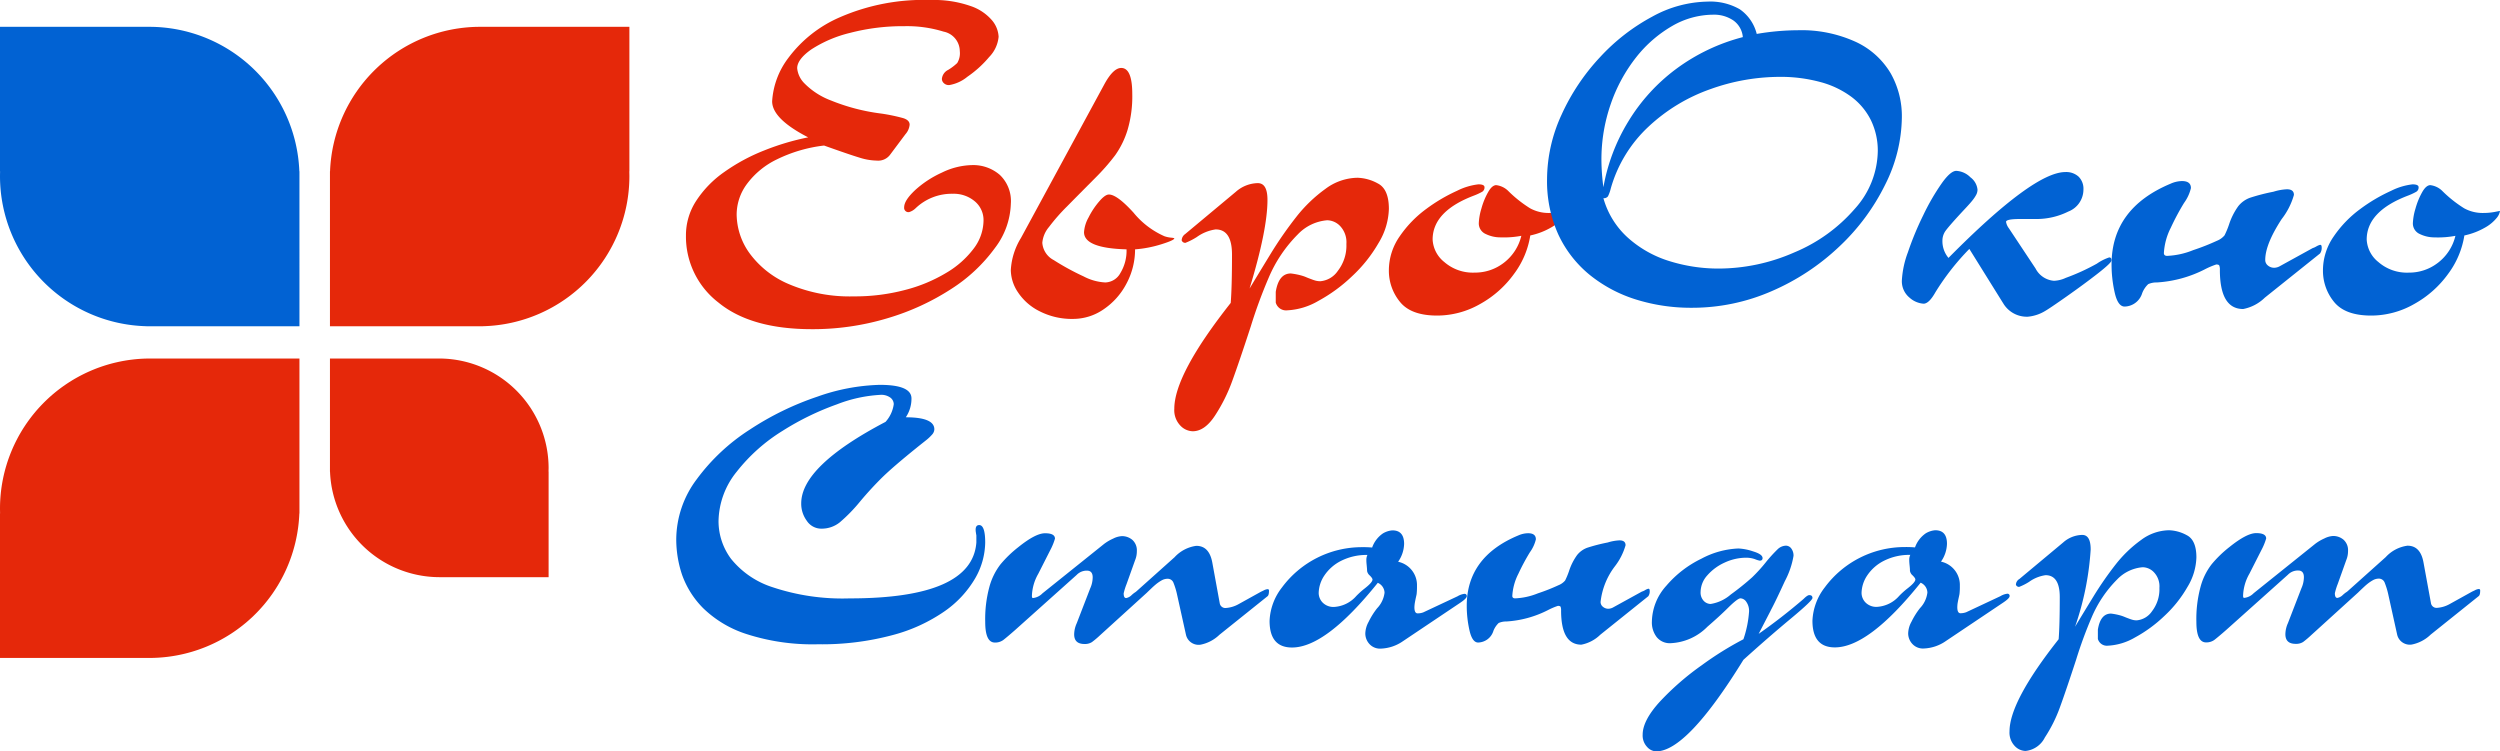 <svg xmlns="http://www.w3.org/2000/svg" width="330" height="99.194" viewBox="0 0 330 99.194"><g data-name="Group 746"><path data-name="Path 1234" d="m119.529 17.701-2.059 2.752a1.95 1.95 0 0 1-1.726.746 8 8 0 0 1-2.356-.413c-.9-.271-2.437-.8-4.614-1.575a19.2 19.2 0 0 0-6.223 1.826 10.7 10.7 0 0 0-3.955 3.247 6.8 6.8 0 0 0-1.358 4.046 8.9 8.9 0 0 0 1.717 5.117 12.4 12.4 0 0 0 5.233 4.083 20.5 20.5 0 0 0 8.525 1.592 25.8 25.8 0 0 0 6.744-.845 20.3 20.3 0 0 0 5.486-2.284 12.3 12.3 0 0 0 3.614-3.22 6.2 6.2 0 0 0 1.268-3.626 3.22 3.22 0 0 0-1.16-2.579 4.3 4.3 0 0 0-2.887-.99 6.9 6.9 0 0 0-4.908 1.9 2.1 2.1 0 0 1-.874.522.567.567 0 0 1-.646-.64c0-.612.486-1.356 1.439-2.257a13.5 13.5 0 0 1 3.543-2.321 9.45 9.45 0 0 1 3.975-.989 5.36 5.36 0 0 1 3.66 1.285 4.75 4.75 0 0 1 1.464 3.8 10.1 10.1 0 0 1-2.076 5.826 21.3 21.3 0 0 1-5.755 5.415 32.2 32.2 0 0 1-8.471 3.893 34.2 34.2 0 0 1-9.964 1.439q-8.04 0-12.329-3.515a10.98 10.98 0 0 1-4.29-8.841 8.3 8.3 0 0 1 1.358-4.594 13.9 13.9 0 0 1 3.725-3.813 24.8 24.8 0 0 1 5.232-2.823 33 33 0 0 1 5.818-1.735c-3.166-1.629-4.756-3.211-4.756-4.756a10.5 10.5 0 0 1 2.113-5.692 16.74 16.74 0 0 1 6.833-5.406 27.7 27.7 0 0 1 12-2.274 14.6 14.6 0 0 1 5.213.783 6.4 6.4 0 0 1 2.88 1.916 3.65 3.65 0 0 1 .855 2.148 4.4 4.4 0 0 1-1.251 2.681 14.2 14.2 0 0 1-2.869 2.6 5.05 5.05 0 0 1-2.4 1.1.94.94 0 0 1-.717-.261.77.77 0 0 1-.251-.547 1.48 1.48 0 0 1 .835-1.2 7 7 0 0 0 1.187-.9 2.48 2.48 0 0 0 .342-1.574 2.65 2.65 0 0 0-2.14-2.573 16.3 16.3 0 0 0-5.145-.719 27.7 27.7 0 0 0-7.193.882 16.5 16.5 0 0 0-5.134 2.194q-1.851 1.308-1.853 2.481a3.28 3.28 0 0 0 .954 1.988 9.7 9.7 0 0 0 3.47 2.248 26.3 26.3 0 0 0 6.692 1.744 24 24 0 0 1 2.877.6q.851.268.852.862a2.2 2.2 0 0 1-.538 1.241" fill="#e5280a"/><path data-name="Path 1235" d="m134.767 31.411 11.069-20.4c.764-1.366 1.485-2.041 2.167-2.041q1.455 0 1.457 3.445a15.6 15.6 0 0 1-.624 4.742 11.6 11.6 0 0 1-1.628 3.326 28 28 0 0 1-2.608 2.978q-2.254 2.265-3.751 3.785a25 25 0 0 0-2.382 2.717 3.73 3.73 0 0 0-.882 2.086 2.8 2.8 0 0 0 1.51 2.284 33 33 0 0 0 3.939 2.151 6.9 6.9 0 0 0 2.86.8 2.34 2.34 0 0 0 2-1.25 5.65 5.65 0 0 0 .809-3.12q-5.611-.149-5.612-2.267a4.6 4.6 0 0 1 .6-1.943 10.3 10.3 0 0 1 1.4-2.113c.521-.611.952-.916 1.285-.916.71 0 1.8.8 3.247 2.392a10.94 10.94 0 0 0 4.092 3.119 3.8 3.8 0 0 0 .836.182q.458.04.459.1c0 .152-.558.413-1.672.763a15.5 15.5 0 0 1-3.508.684 9.6 9.6 0 0 1-1.16 4.567 9.25 9.25 0 0 1-3.031 3.373 7.07 7.07 0 0 1-3.947 1.241 9.36 9.36 0 0 1-4.444-1 7.3 7.3 0 0 1-2.85-2.474 5.37 5.37 0 0 1-.971-2.956 9 9 0 0 1 1.341-4.256" fill="#e5280a"/><path data-name="Path 1236" d="m156.471 30.872 6.672-5.566a4.5 4.5 0 0 1 2.88-1.133c.861 0 1.283.736 1.283 2.213q0 3.952-2.363 11.7 1.106-1.834 2.769-4.559a51 51 0 0 1 3.417-4.919 19 19 0 0 1 3.83-3.677 7.22 7.22 0 0 1 4.218-1.467 5.9 5.9 0 0 1 2.707.757c.962.494 1.448 1.617 1.448 3.353a9.1 9.1 0 0 1-1.349 4.479 18.8 18.8 0 0 1-3.516 4.414 20.8 20.8 0 0 1-4.468 3.265 9 9 0 0 1-4.1 1.233 1.41 1.41 0 0 1-1.5-1.025v-1.415q.392-2.427 1.987-2.427a9 9 0 0 1 1.358.26 5 5 0 0 1 .7.243c.233.1.45.18.649.251a5 5 0 0 0 .592.2 2.7 2.7 0 0 0 .585.072 3.12 3.12 0 0 0 2.329-1.376 5.43 5.43 0 0 0 1.125-3.535 3.12 3.12 0 0 0-.809-2.356 2.43 2.43 0 0 0-1.718-.783 6.02 6.02 0 0 0-3.867 1.845 18.1 18.1 0 0 0-3.856 5.719 65 65 0 0 0-2.376 6.465q-1.523 4.669-2.446 7.195a21.8 21.8 0 0 1-2.284 4.576q-1.35 2.053-2.934 2.052a2.33 2.33 0 0 1-1.643-.765 2.94 2.94 0 0 1-.783-2.2q0-4.546 7.446-13.975c.107-1.33.17-3.462.17-6.377 0-2.221-.72-3.326-2.159-3.326a5.6 5.6 0 0 0-2.49 1.007 8.4 8.4 0 0 1-1.5.765.49.49 0 0 1-.494-.325 1.05 1.05 0 0 1 .494-.854" fill="#e5280a"/><path data-name="Path 1237" d="M197.522 24.442a2.7 2.7 0 0 1 1.619.818 16.4 16.4 0 0 0 2.825 2.231 5.06 5.06 0 0 0 2.525.621 8 8 0 0 0 1.5-.135q.684-.136.71-.136a1.9 1.9 0 0 1-.433.919 5.3 5.3 0 0 1-1.52 1.267 9.4 9.4 0 0 1-2.751 1.054 11.45 11.45 0 0 1-2.15 5.08 13.7 13.7 0 0 1-4.465 3.964 11.44 11.44 0 0 1-5.684 1.529q-3.464 0-4.917-1.826a6.47 6.47 0 0 1-1.45-4.117 7.85 7.85 0 0 1 1.431-4.516 14.9 14.9 0 0 1 3.516-3.624 22 22 0 0 1 4.046-2.383 8.4 8.4 0 0 1 2.822-.855c.541 0 .809.125.809.386a.66.66 0 0 1-.294.587 8 8 0 0 1-1.054.493q-5.5 2.075-5.5 5.818a4.04 4.04 0 0 0 1.537 2.967 5.74 5.74 0 0 0 4.02 1.4 6.2 6.2 0 0 0 3.857-1.306 6.32 6.32 0 0 0 2.295-3.551 12.3 12.3 0 0 1-2.753.206 4.4 4.4 0 0 1-1.942-.442 1.52 1.52 0 0 1-.917-1.491 7.7 7.7 0 0 1 .342-1.87 9.4 9.4 0 0 1 .881-2.159c.351-.629.719-.936 1.1-.936" fill="#e5280a"/><path data-name="Path 1238" d="M231.891 4.478a32.6 32.6 0 0 1 5.405-.486 17.2 17.2 0 0 1 7.707 1.555 10.45 10.45 0 0 1 4.576 4.147 11.5 11.5 0 0 1 1.467 5.782 20.2 20.2 0 0 1-2.187 8.866 28.4 28.4 0 0 1-6.069 8.2 30.5 30.5 0 0 1-8.93 5.891 26.2 26.2 0 0 1-10.548 2.193 24.3 24.3 0 0 1-7.32-1.079 18.4 18.4 0 0 1-6.117-3.237 15.1 15.1 0 0 1-4.173-5.349 17.1 17.1 0 0 1-1.491-7.332 20.5 20.5 0 0 1 1.906-8.468 28.1 28.1 0 0 1 5.092-7.62 26.2 26.2 0 0 1 6.914-5.359 15.6 15.6 0 0 1 7.3-1.97 7.8 7.8 0 0 1 4.236 1.016 5.6 5.6 0 0 1 2.229 3.247m-1.835.423a3 3 0 0 0-1.25-2.2 4.52 4.52 0 0 0-2.688-.758 10.9 10.9 0 0 0-5.377 1.484 16.7 16.7 0 0 0-4.758 4.13 21 21 0 0 0-3.354 6.159 22.3 22.3 0 0 0-1.238 7.428 28 28 0 0 0 .261 3.57 25 25 0 0 1 3.282-8.668 24.4 24.4 0 0 1 6.321-6.943 25.5 25.5 0 0 1 8.8-4.2m-18.403 21.259a11 11 0 0 0 3.282 5.263 14.7 14.7 0 0 0 5.5 3.065 21.7 21.7 0 0 0 6.384.963 24.9 24.9 0 0 0 10.055-2.14 21.4 21.4 0 0 0 7.948-5.729 11.6 11.6 0 0 0 3.05-7.626 9.2 9.2 0 0 0-.9-4.073 8.65 8.65 0 0 0-2.6-3.112 12.1 12.1 0 0 0-4.119-1.951 20 20 0 0 0-5.386-.673 27.2 27.2 0 0 0-9.083 1.618 23.2 23.2 0 0 0-8.165 4.946 17.73 17.73 0 0 0-4.992 8.166 5 5 0 0 1-.368 1.034.66.66 0 0 1-.612.25" fill="#0162d3"/><path data-name="Path 1239" d="m264.387 39.981-4.434-7.123a32.4 32.4 0 0 0-4.479 5.72q-.85 1.509-1.564 1.51a3.1 3.1 0 0 1-1.853-.8 2.79 2.79 0 0 1-1.007-2.34 12.5 12.5 0 0 1 .791-3.639 40 40 0 0 1 2.034-4.912 29.4 29.4 0 0 1 2.427-4.19c.783-1.108 1.43-1.653 1.924-1.653a2.83 2.83 0 0 1 1.87.852 2.3 2.3 0 0 1 .935 1.629 1.45 1.45 0 0 1-.179.691 4.6 4.6 0 0 1-.477.711q-.285.363-.828.944c-.543.581-.638.684-.828.89q-1.413 1.538-1.869 2.15a2.23 2.23 0 0 0-.451 1.356 3.44 3.44 0 0 0 .8 2.267q11.21-11.329 15.432-11.333a2.43 2.43 0 0 1 1.735.6 2.24 2.24 0 0 1 .648 1.718 3.12 3.12 0 0 1-2.007 2.9 9.4 9.4 0 0 1-4.2.98h-2.157c-1.231 0-1.852.126-1.852.377a1.94 1.94 0 0 0 .386.865l3.507 5.287a2.99 2.99 0 0 0 2.437 1.626 4 4 0 0 0 1.555-.386 28 28 0 0 0 4.11-1.879 6.3 6.3 0 0 1 1.62-.819c.206 0 .314.128.314.378 0 .218-.6.791-1.808 1.735s-2.582 1.953-4.1 3.022-2.481 1.718-2.877 1.943a5.3 5.3 0 0 1-2.265.747 3.62 3.62 0 0 1-3.291-1.835" fill="#0162d3"/><path data-name="Path 1240" d="m306.251 33.453-7.294 5.837a5.6 5.6 0 0 1-2.858 1.5q-3.078 0-3.076-5.178a1.4 1.4 0 0 0-.075-.558c-.053-.1-.186-.144-.4-.144a10.4 10.4 0 0 0-1.52.646 16 16 0 0 1-6.305 1.727 2.7 2.7 0 0 0-1.16.224 3.3 3.3 0 0 0-.79 1.179 2.49 2.49 0 0 1-2.321 1.781c-.592 0-1.034-.611-1.311-1.845a16.7 16.7 0 0 1-.415-3.713q0-7.42 7.824-10.675a3.8 3.8 0 0 1 1.466-.334q1.186-.002 1.187.928a5.5 5.5 0 0 1-.909 1.959 32 32 0 0 0-1.744 3.266 8.4 8.4 0 0 0-.917 3.345q0 .377.432.378a10.3 10.3 0 0 0 3.453-.765 29 29 0 0 0 3.12-1.23 2.5 2.5 0 0 0 1-.713 11 11 0 0 0 .584-1.4 8.8 8.8 0 0 1 1.233-2.455 3.5 3.5 0 0 1 1.537-1.105 26 26 0 0 1 3.1-.8 7 7 0 0 1 1.778-.324c.622 0 .928.25.928.744a9.3 9.3 0 0 1-1.62 3.194q-2.171 3.332-2.166 5.394a.92.92 0 0 0 .35.73 1.27 1.27 0 0 0 .836.3 1.6 1.6 0 0 0 .764-.224l4.309-2.372a2.2 2.2 0 0 0 .466-.209 2 2 0 0 1 .514-.224c.135 0 .207.091.207.28a1.3 1.3 0 0 1-.207.854" fill="#0162d3"/><path data-name="Path 1241" d="M320.819 24.442a2.7 2.7 0 0 1 1.618.818 16.4 16.4 0 0 0 2.825 2.231 5.06 5.06 0 0 0 2.527.621 8 8 0 0 0 1.5-.135c.459-.091.693-.136.71-.136a1.9 1.9 0 0 1-.432.919 5.3 5.3 0 0 1-1.518 1.267 9.4 9.4 0 0 1-2.752 1.054 11.5 11.5 0 0 1-2.15 5.08 13.7 13.7 0 0 1-4.469 3.965 11.44 11.44 0 0 1-5.682 1.529c-2.314 0-3.948-.612-4.919-1.826a6.47 6.47 0 0 1-1.446-4.117 7.84 7.84 0 0 1 1.429-4.515 14.9 14.9 0 0 1 3.515-3.624 22 22 0 0 1 4.047-2.383 8.4 8.4 0 0 1 2.823-.855c.54 0 .811.125.811.386a.65.65 0 0 1-.3.587 8 8 0 0 1-1.051.493q-5.5 2.075-5.5 5.818a4.04 4.04 0 0 0 1.538 2.967 5.73 5.73 0 0 0 4.019 1.4 6.2 6.2 0 0 0 3.857-1.306 6.3 6.3 0 0 0 2.295-3.551 12.3 12.3 0 0 1-2.752.206 4.4 4.4 0 0 1-1.944-.442 1.52 1.52 0 0 1-.916-1.491 7.7 7.7 0 0 1 .342-1.87 9.5 9.5 0 0 1 .881-2.159c.352-.629.719-.936 1.1-.936" fill="#0162d3"/><path data-name="Path 1242" d="M19.789 3.541H0v19.073l.012.015q-.011.336-.012.676a19.82 19.82 0 0 0 19.327 19.756v.006h20.2V22.614l-.015-.012A19.826 19.826 0 0 0 19.789 3.541" fill="#0162d3" fill-rule="evenodd"/><path data-name="Path 1243" d="M63.289 3.541H83.08v19.073l-.013.015q.013.336.013.676a19.82 19.82 0 0 1-19.328 19.756l-.006.006H43.554V22.614l.013-.012A19.827 19.827 0 0 1 63.289 3.541" fill="#e5280a" fill-rule="evenodd"/><path data-name="Path 1244" d="M19.789 86.849H0V67.776l.012-.012A22 22 0 0 1 0 67.088 19.823 19.823 0 0 1 19.327 47.33v-.006h20.2v20.452l-.015.015A19.824 19.824 0 0 1 19.79 86.849" fill="#e5280a" fill-rule="evenodd"/><path data-name="Path 1245" d="M57.97 76.186h14.446V62.258l-.01-.01c0-.164.01-.327.01-.493a14.475 14.475 0 0 0-14.113-14.427H43.554v14.93l.01.011a14.476 14.476 0 0 0 14.4 13.917" fill="#e5280a" fill-rule="evenodd"/><path data-name="Path 1246" d="M119.568 55.082c2.513 0 3.765.534 3.765 1.588a1.07 1.07 0 0 1-.289.684 6 6 0 0 1-.855.8c-.375.3-.781.617-1.206.963q-3.028 2.445-4.463 3.836a45 45 0 0 0-3.006 3.267 21.3 21.3 0 0 1-2.655 2.723 3.8 3.8 0 0 1-2.426.839 2.28 2.28 0 0 1-1.929-1.027 3.8 3.8 0 0 1-.743-2.308q0-4.923 11.129-10.76a4.34 4.34 0 0 0 1.087-2.349 1.12 1.12 0 0 0-.421-.832 2.03 2.03 0 0 0-1.372-.384 18.5 18.5 0 0 0-5.7 1.247 36 36 0 0 0-7.181 3.5 23.1 23.1 0 0 0-6.036 5.37 10.6 10.6 0 0 0-2.421 6.6 8.34 8.34 0 0 0 1.645 4.918 11.57 11.57 0 0 0 5.529 3.767 29.1 29.1 0 0 0 10.123 1.464q16.175 0 16.737-7.375v-.941a6 6 0 0 1-.049-.289 2 2 0 0 0-.029-.188 2 2 0 0 1-.018-.274q0-.611.472-.611c.522 0 .791.768.791 2.3a9.7 9.7 0 0 1-1.307 4.7 13.75 13.75 0 0 1-4.011 4.347 21.7 21.7 0 0 1-6.93 3.18 36 36 0 0 1-9.834 1.207 28.4 28.4 0 0 1-9.373-1.332 14.6 14.6 0 0 1-5.78-3.439 11.85 11.85 0 0 1-2.789-4.431 14.8 14.8 0 0 1-.758-4.661 13.3 13.3 0 0 1 2.718-7.938 26.3 26.3 0 0 1 7.007-6.547 38.5 38.5 0 0 1 8.921-4.344 26.5 26.5 0 0 1 8.22-1.552q4.182 0 4.184 1.794a4.4 4.4 0 0 1-.751 2.49m22.563 20.798a1.84 1.84 0 0 1 1.345-.557q.764.002.763.892a3.6 3.6 0 0 1-.332 1.457l-1.776 4.6a3.7 3.7 0 0 0-.337 1.456c0 .855.453 1.277 1.364 1.277a1.7 1.7 0 0 0 .985-.253 12 12 0 0 0 1.082-.914l6.162-5.6c.188-.186.4-.384.626-.6s.455-.417.682-.6a5.4 5.4 0 0 1 .689-.453 1.6 1.6 0 0 1 .72-.19.81.81 0 0 1 .8.535 9.5 9.5 0 0 1 .48 1.587l1.169 5.273a1.71 1.71 0 0 0 1.923 1.307 4.96 4.96 0 0 0 2.492-1.307l6.342-5.083q.201-.142.2-.753c0-.125-.063-.186-.2-.186a1.4 1.4 0 0 0-.494.163q-.34.166-.35.167l-2.962 1.643a4 4 0 0 1-1.646.508.747.747 0 0 1-.844-.6l-.987-5.4c-.274-1.474-.979-2.2-2.113-2.2a4.75 4.75 0 0 0-2.865 1.5l-5.03 4.5a1.5 1.5 0 0 1-.234.172 3.4 3.4 0 0 0-.47.391 1.4 1.4 0 0 1-.656.33c-.221 0-.33-.2-.33-.619a8 8 0 0 1 .377-1.214l1.127-3.155a3.1 3.1 0 0 0 .235-1.215 1.85 1.85 0 0 0-.587-1.472 2.1 2.1 0 0 0-1.386-.5 2.9 2.9 0 0 0-1.16.329 6 6 0 0 0-1.19.7l-8.138 6.525a2.02 2.02 0 0 1-1.26.619c-.085 0-.131-.1-.131-.283a6.24 6.24 0 0 1 .836-2.912l1.739-3.429a8 8 0 0 0 .469-1.215q.001-.715-1.315-.713-1.247 0-3.522 1.834a15.2 15.2 0 0 0-2.36 2.278 8.5 8.5 0 0 0-1.463 2.977 16.3 16.3 0 0 0-.547 4.612c0 1.816.422 2.725 1.276 2.725a1.8 1.8 0 0 0 1.1-.329c.289-.222.813-.659 1.572-1.325Zm50.639 3.673-7.565 5.073a5.45 5.45 0 0 1-2.913.989 1.9 1.9 0 0 1-1.536-.621 2.07 2.07 0 0 1-.532-1.355 3.34 3.34 0 0 1 .432-1.549 10 10 0 0 1 1.119-1.793 3.6 3.6 0 0 0 .989-2.061 1.47 1.47 0 0 0-.892-1.306q-6.851 8.54-11.324 8.54-2.962 0-2.96-3.521a7.64 7.64 0 0 1 1.637-4.408 13.13 13.13 0 0 1 10.58-5.317 13 13 0 0 1 1.322.047 3.78 3.78 0 0 1 1.415-1.857 2.86 2.86 0 0 1 1.253-.407q1.552-.002 1.552 1.792a4.3 4.3 0 0 1-.791 2.35 3.15 3.15 0 0 1 2.49 3.188 9 9 0 0 1-.047 1.089c-.038.194-.088.4-.134.618s-.085.422-.117.619a5 5 0 0 0-.042.5c0 .531.145.8.426.8a2.1 2.1 0 0 0 .751-.135l4.518-2.121a2.3 2.3 0 0 1 .894-.321.28.28 0 0 1 .319.321q0 .281-.845.846m-12.262-6.3a7.4 7.4 0 0 0-3.454.764 5.76 5.76 0 0 0-2.23 1.943 4.3 4.3 0 0 0-.752 2.318 1.83 1.83 0 0 0 .524 1.262 2 2 0 0 0 1.534.572 4.22 4.22 0 0 0 2.92-1.457 11 11 0 0 1 .98-.892c.759-.581 1.144-.995 1.144-1.269 0-.117-.126-.3-.362-.534a1 1 0 0 1-.352-.6q0-.222-.047-.7c-.047-.478-.047-.549-.047-.713a1.5 1.5 0 0 1 .14-.7m37.079 5.449a1.14 1.14 0 0 0 .179-.744c0-.166-.064-.243-.179-.243a1.6 1.6 0 0 0-.448.2 1.8 1.8 0 0 1-.408.18l-3.751 2.065a1.4 1.4 0 0 1-.666.2 1.1 1.1 0 0 1-.726-.264.81.81 0 0 1-.305-.637 9.44 9.44 0 0 1 1.888-4.7 8.2 8.2 0 0 0 1.409-2.78q.002-.648-.808-.648a6.2 6.2 0 0 0-1.549.282 23 23 0 0 0-2.7.694 3.05 3.05 0 0 0-1.339.965 7.6 7.6 0 0 0-1.073 2.138 10 10 0 0 1-.509 1.222 2.2 2.2 0 0 1-.87.618 25 25 0 0 1-2.718 1.073 9 9 0 0 1-3.006.665q-.376 0-.377-.329a7.3 7.3 0 0 1 .8-2.912 28 28 0 0 1 1.521-2.843 4.8 4.8 0 0 0 .791-1.707q0-.809-1.035-.807a3.3 3.3 0 0 0-1.277.288q-6.814 2.831-6.813 9.3a14.6 14.6 0 0 0 .361 3.235c.243 1.073.626 1.605 1.143 1.605a2.17 2.17 0 0 0 2.02-1.55 2.9 2.9 0 0 1 .689-1.028 2.4 2.4 0 0 1 1.012-.2 13.9 13.9 0 0 0 5.489-1.5 9 9 0 0 1 1.322-.563q.282-.001.353.125a1.3 1.3 0 0 1 .064.486q0 4.513 2.677 4.512a4.9 4.9 0 0 0 2.491-1.307Zm16.161 1.878-1.6 3.094a75 75 0 0 0 5.919-4.6c.346-.342.595-.514.762-.514q.423 0 .423.377c0 .234-.971 1.157-2.923 2.779s-4.017 3.422-6.193 5.387q-7.451 12.087-11.518 12.082a1.68 1.68 0 0 1-1.193-.587 2.2 2.2 0 0 1-.587-1.613q0-1.888 2.3-4.395a35.6 35.6 0 0 1 5.5-4.776 43 43 0 0 1 5.5-3.428 14.2 14.2 0 0 0 .743-3.628 2.08 2.08 0 0 0-.359-1.306.99.99 0 0 0-.768-.47c-.25 0-.8.416-1.637 1.245s-1.755 1.659-2.733 2.506a7.26 7.26 0 0 1-4.84 2.171 2.21 2.21 0 0 1-1.856-.807 3.17 3.17 0 0 1-.633-2.013 7.24 7.24 0 0 1 1.9-4.754 14.2 14.2 0 0 1 4.637-3.579 11.3 11.3 0 0 1 4.885-1.347 7 7 0 0 1 1.942.384q1.248.377 1.247.886c0 .218-.125.336-.378.336a3.2 3.2 0 0 1-.635-.2 3.6 3.6 0 0 0-1.188-.189 6.8 6.8 0 0 0-2.8.641 6.7 6.7 0 0 0-2.295 1.691 3.33 3.33 0 0 0-.884 2.178 1.6 1.6 0 0 0 .415 1.19 1.3 1.3 0 0 0 .9.408 5.3 5.3 0 0 0 2.673-1.255 34 34 0 0 0 2.825-2.271 21 21 0 0 0 1.748-1.917 19 19 0 0 1 1.59-1.762 1.66 1.66 0 0 1 1.126-.493.89.89 0 0 1 .689.368 1.55 1.55 0 0 1 .3.979 11 11 0 0 1-1.152 3.353c-.776 1.69-1.386 2.973-1.856 3.843m30.687-1.031q.844-.565.845-.846a.28.28 0 0 0-.319-.321 2.3 2.3 0 0 0-.894.321l-4.517 2.121a2.2 2.2 0 0 1-.753.135q-.423-.002-.422-.8a4 4 0 0 1 .038-.5c.033-.2.07-.4.119-.619s.094-.424.131-.618a8 8 0 0 0 .048-1.089 3.15 3.15 0 0 0-2.489-3.188 4.3 4.3 0 0 0 .79-2.35c0-1.2-.518-1.792-1.549-1.792a2.84 2.84 0 0 0-1.253.407 3.8 3.8 0 0 0-1.419 1.857 13 13 0 0 0-1.322-.047 13.13 13.13 0 0 0-10.58 5.317 7.67 7.67 0 0 0-1.635 4.408q0 3.523 2.958 3.521 4.474 0 11.323-8.54a1.46 1.46 0 0 1 .892 1.306 3.6 3.6 0 0 1-.985 2.061 10 10 0 0 0-1.12 1.793 3.3 3.3 0 0 0-.432 1.549 2.04 2.04 0 0 0 .535 1.355 1.9 1.9 0 0 0 1.533.621 5.45 5.45 0 0 0 2.913-.989Zm-12.264-6.3a1.5 1.5 0 0 0-.139.7q-.002.244.047.713c.049.469.045.548.045.7a1 1 0 0 0 .352.6c.235.235.362.417.362.534 0 .275-.384.688-1.144 1.269a11 11 0 0 0-.979.892 4.22 4.22 0 0 1-2.919 1.457 2 2 0 0 1-1.534-.572 1.83 1.83 0 0 1-.526-1.262 4.3 4.3 0 0 1 .753-2.318 5.75 5.75 0 0 1 2.231-1.943 7.4 7.4 0 0 1 3.451-.764m14.378 3.2 5.81-4.847a3.9 3.9 0 0 1 2.5-.989c.754 0 1.121.643 1.121 1.927a38.3 38.3 0 0 1-2.059 10.187q.966-1.6 2.414-3.969a45 45 0 0 1 2.973-4.284 16.5 16.5 0 0 1 3.339-3.2 6.3 6.3 0 0 1 3.671-1.277 5.2 5.2 0 0 1 2.359.659c.836.431 1.258 1.41 1.258 2.919a7.9 7.9 0 0 1-1.175 3.9 16.2 16.2 0 0 1-3.061 3.844 18 18 0 0 1-3.892 2.843 7.84 7.84 0 0 1-3.57 1.073 1.23 1.23 0 0 1-1.307-.893V83.11c.227-1.412.807-2.116 1.732-2.116a8 8 0 0 1 1.181.227 5 5 0 0 1 .61.211c.2.085.394.157.564.218a5 5 0 0 0 .518.173 2.2 2.2 0 0 0 .509.064 2.72 2.72 0 0 0 2.029-1.2 4.73 4.73 0 0 0 .98-3.078 2.7 2.7 0 0 0-.705-2.051 2.1 2.1 0 0 0-1.5-.683 5.25 5.25 0 0 0-3.368 1.607 15.8 15.8 0 0 0-3.358 4.981 56 56 0 0 0-2.067 5.63q-1.33 4.066-2.132 6.265a19 19 0 0 1-1.989 3.986 3.22 3.22 0 0 1-2.551 1.783 2.03 2.03 0 0 1-1.435-.666 2.56 2.56 0 0 1-.681-1.917q0-3.959 6.486-12.168c.092-1.158.147-3.015.147-5.552q0-2.9-1.879-2.9a4.9 4.9 0 0 0-2.167.879 7.5 7.5 0 0 1-1.31.665.43.43 0 0 1-.431-.282.9.9 0 0 1 .431-.743m35.473-.58a1.84 1.84 0 0 1 1.348-.557q.762.002.76.892a3.65 3.65 0 0 1-.33 1.457l-1.778 4.6a3.7 3.7 0 0 0-.336 1.456c0 .855.455 1.277 1.361 1.277a1.7 1.7 0 0 0 .989-.253 13 13 0 0 0 1.078-.914l6.164-5.6q.284-.278.628-.6c.344-.322.453-.417.681-.6a5.4 5.4 0 0 1 .687-.453 1.6 1.6 0 0 1 .722-.19.82.82 0 0 1 .8.535 10 10 0 0 1 .48 1.587l1.165 5.273a1.713 1.713 0 0 0 1.927 1.307 4.96 4.96 0 0 0 2.49-1.307l6.342-5.083q.201-.142.2-.753c0-.125-.061-.186-.2-.186a1.3 1.3 0 0 0-.492.163q-.343.166-.354.167l-2.961 1.643a3.95 3.95 0 0 1-1.642.508.744.744 0 0 1-.845-.6l-.99-5.4c-.271-1.474-.976-2.2-2.112-2.2a4.75 4.75 0 0 0-2.866 1.5l-5.026 4.5a1.5 1.5 0 0 1-.237.172 4 4 0 0 0-.47.391 1.37 1.37 0 0 1-.657.33c-.217 0-.329-.2-.329-.619a8 8 0 0 1 .375-1.214l1.127-3.155a3.1 3.1 0 0 0 .235-1.215 1.85 1.85 0 0 0-.585-1.472 2.1 2.1 0 0 0-1.39-.5 2.9 2.9 0 0 0-1.157.329 6 6 0 0 0-1.191.7l-8.134 6.525a2.03 2.03 0 0 1-1.261.619c-.088 0-.135-.1-.135-.283a6.24 6.24 0 0 1 .836-2.912l1.74-3.429a8 8 0 0 0 .471-1.215q0-.715-1.319-.713-1.242 0-3.524 1.834a15.3 15.3 0 0 0-2.354 2.278 8.4 8.4 0 0 0-1.464 2.977 16.2 16.2 0 0 0-.551 4.612q0 2.725 1.274 2.725a1.8 1.8 0 0 0 1.1-.329c.289-.222.816-.659 1.575-1.325Z" fill="#0162d3"/></g></svg>